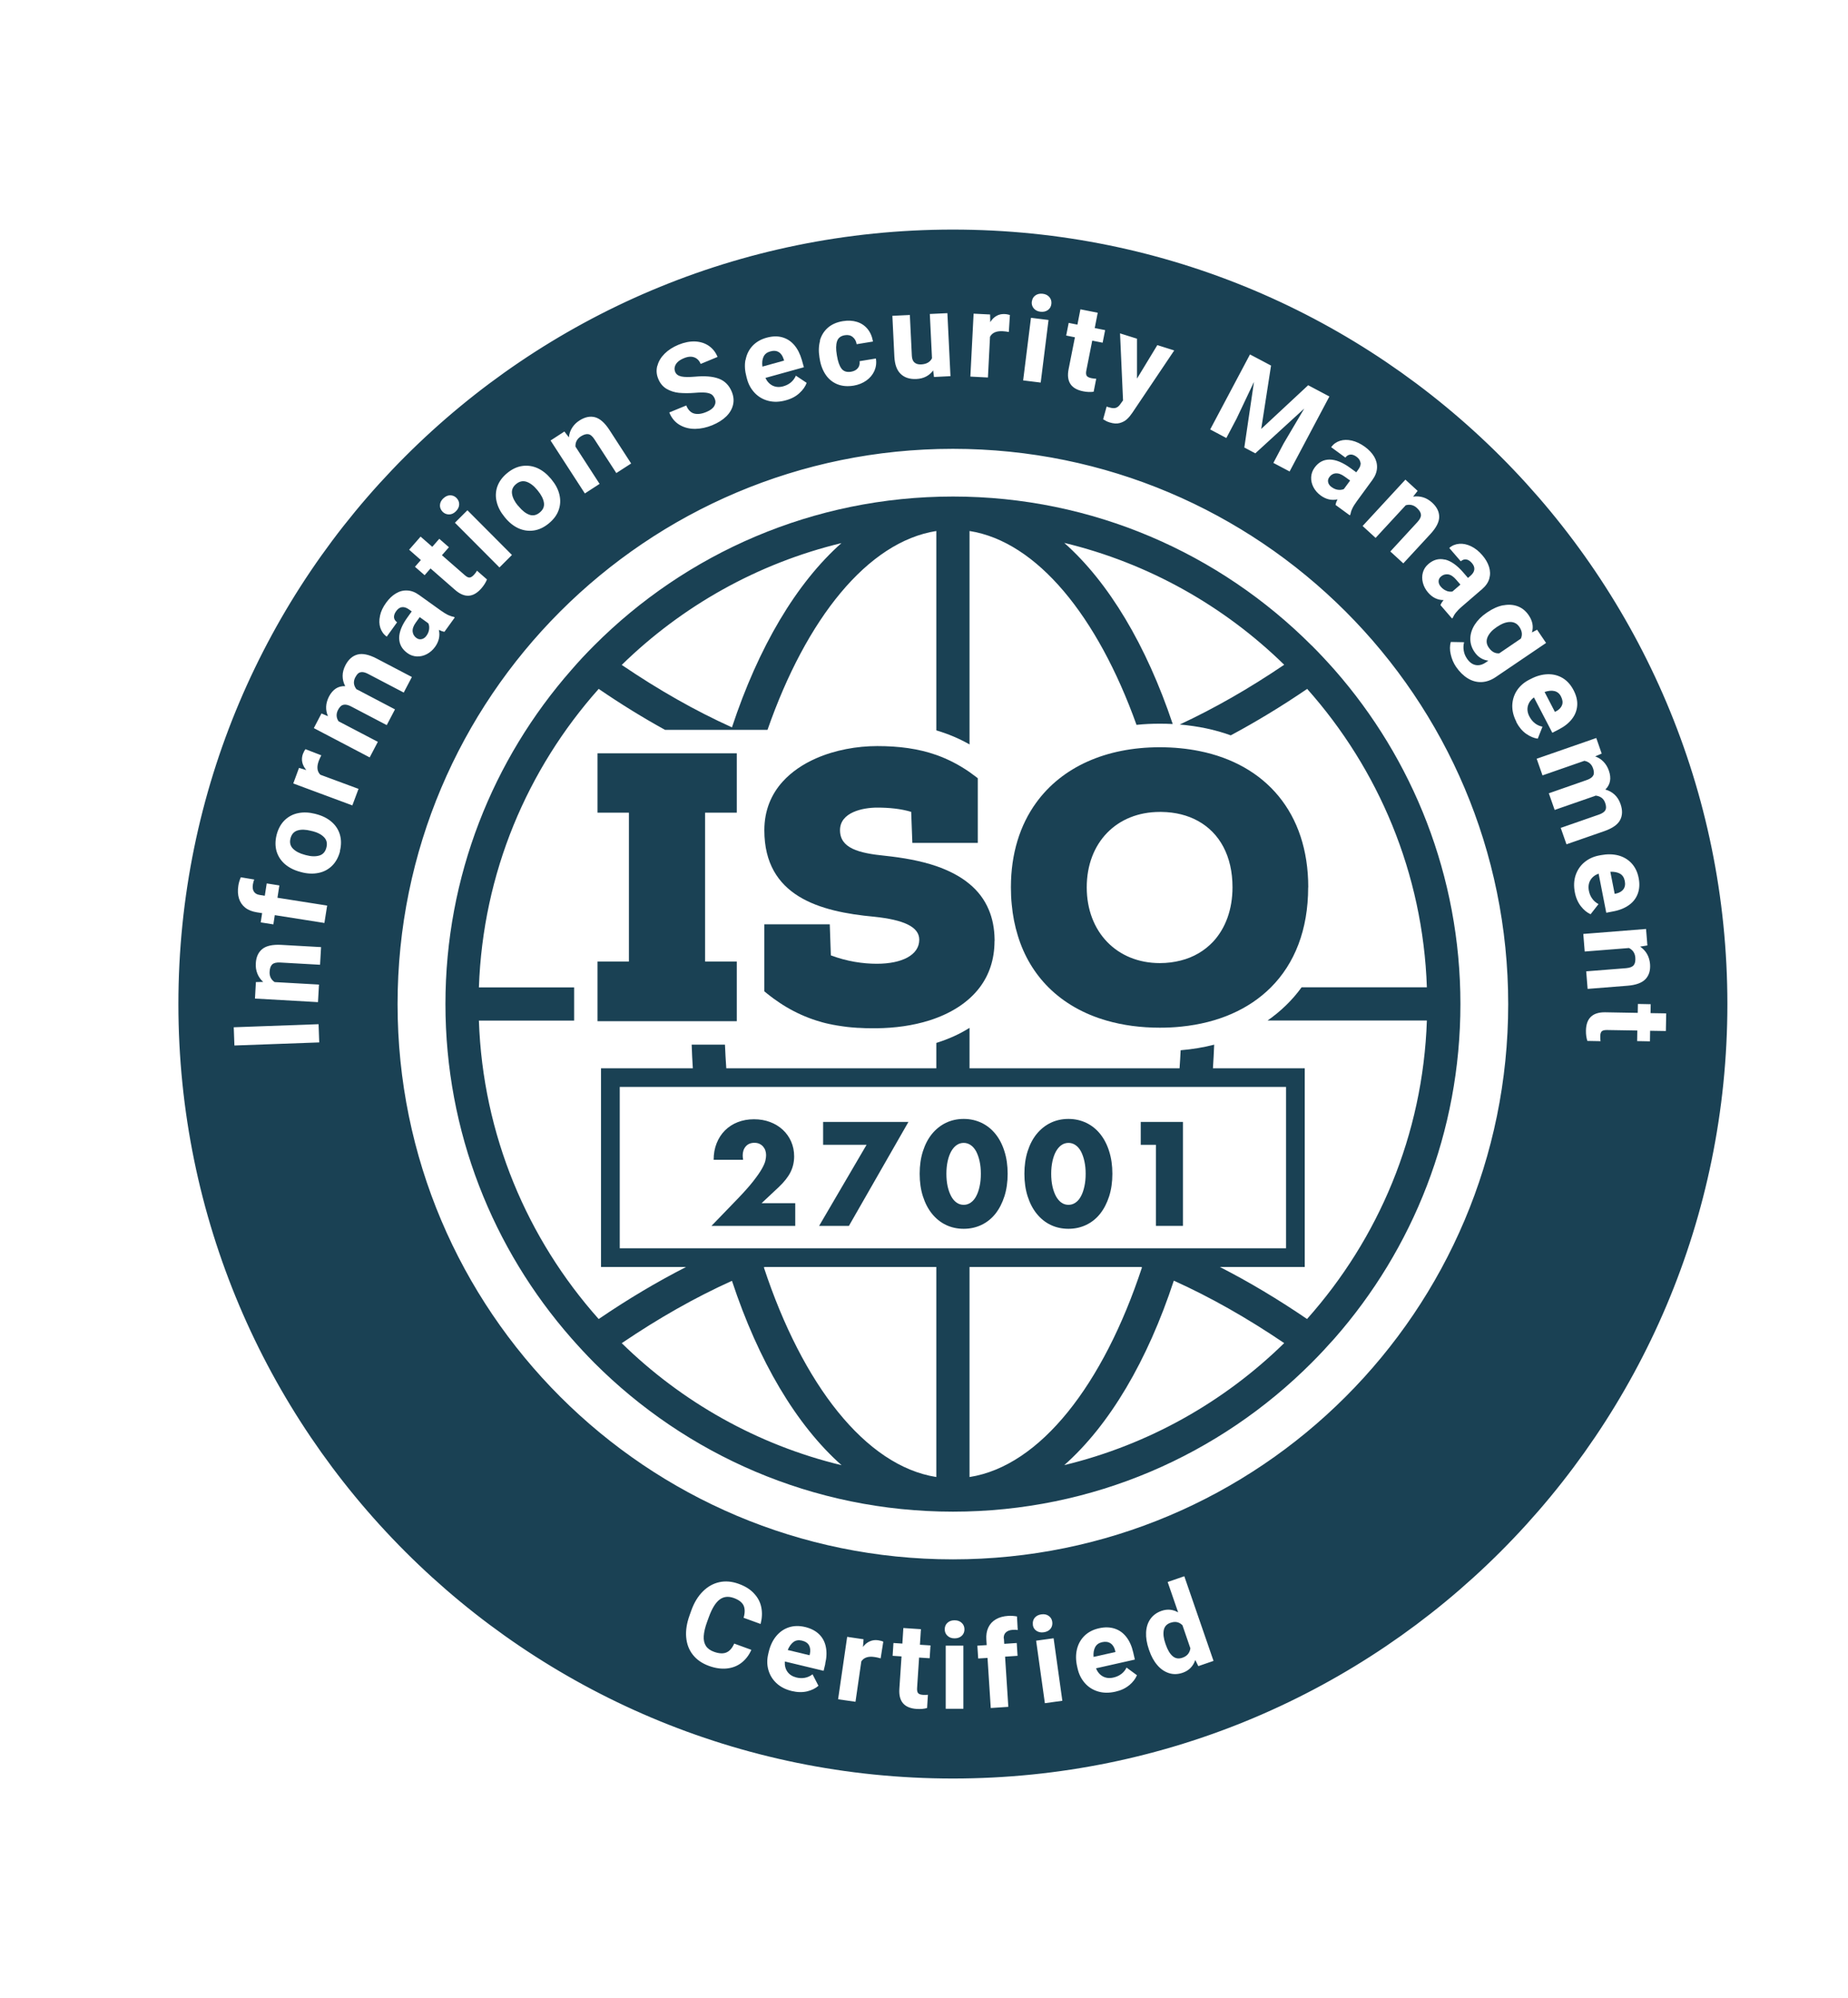 <?xml version="1.0" encoding="UTF-8"?>
<svg id="Layer_1" xmlns="http://www.w3.org/2000/svg" version="1.1" viewBox="0 0 222 240">
  <!-- Generator: Adobe Illustrator 29.0.0, SVG Export Plug-In . SVG Version: 2.1.0 Build 186)  -->
  <defs>
    <style>
      .st0 {
        fill: #1a4154;
      }
    </style>
  </defs>
  <path class="st0" d="M160.31,80.46c-.88-.99-1.79-1.97-2.73-2.91h-.01c-11.03-11.05-26.27-17.9-43.09-17.9s-32.08,6.84-43.11,17.9h0c-.94.94-1.85,1.91-2.71,2.91-9.43,10.73-15.15,24.79-15.15,40.16s5.72,29.44,15.15,40.17c.87.99,1.78,1.97,2.71,2.91h0c11.03,11.05,26.28,17.9,43.11,17.9s32.07-6.84,43.1-17.9c.94-.94,1.84-1.91,2.73-2.91,9.42-10.73,15.13-24.79,15.13-40.17s-5.72-29.44-15.13-40.16ZM101.1,65.23c-5.44,4.82-9.99,12.52-13.17,22.15-4.41-1.99-8.82-4.5-13.24-7.5,7.21-7.05,16.29-12.2,26.41-14.64ZM74.69,161.36c4.42-3,8.83-5.5,13.24-7.49,3.18,9.63,7.73,17.33,13.17,22.15-10.12-2.44-19.2-7.6-26.41-14.66ZM130.25,149.96h-55.8v-19.38h80.04v19.38h-24.24ZM91.76,152.25s.07-.03.11-.04h20.61v25.23c-8.51-1.34-16.08-11.12-20.72-25.19ZM116.47,177.44h0v-25.23h20.61s.07.03.11.04c-4.64,14.08-12.22,23.86-20.71,25.19ZM127.85,176.01c5.43-4.8,9.99-12.52,13.16-22.16,4.41,1.99,8.83,4.5,13.26,7.5-7.21,7.06-16.29,12.21-26.42,14.66ZM157.02,158.46c-3.49-2.38-6.99-4.47-10.47-6.25h10.19v-23.87h-11.03c.06-.94.11-1.89.15-2.84-1.27.33-2.62.55-4.03.67-.03.72-.08,1.45-.13,2.17h-25.23v-4.86c-1.17.74-2.52,1.35-3.99,1.81v3.05h-25.23c-.07-.94-.12-1.89-.16-2.84h-4c.03.96.08,1.91.14,2.84h-11.03v23.87h10.21c-3.5,1.79-7,3.87-10.49,6.25-8.56-9.61-13.92-22.11-14.39-35.85h11.44v-3.99h-11.44c.24-6.87,1.69-13.43,4.16-19.48,2.47-6.04,5.95-11.57,10.23-16.38,2.66,1.82,5.32,3.46,7.97,4.92h12.31c4.66-13.37,12.03-22.59,20.28-23.89v23.95c1.4.42,2.73.97,3.99,1.69v-25.64h0c8.11,1.28,15.38,10.24,20.06,23.29.91-.1,1.84-.14,2.8-.14.52,0,1.04.01,1.55.04-3.17-9.46-7.68-17.02-13.03-21.76,10.13,2.44,19.21,7.59,26.42,14.64-4.19,2.84-8.38,5.24-12.55,7.18,2.21.19,4.27.62,6.13,1.3,3.06-1.64,6.13-3.5,9.18-5.58,8.55,9.61,13.91,22.11,14.38,35.85h-15.05c-1.12,1.55-2.5,2.88-4.09,3.99h19.14c-.47,13.74-5.83,26.24-14.39,35.85Z"/>
  <polygon class="st0" points="71.78 90.5 71.78 97.63 75.55 97.63 75.55 115.51 71.78 115.51 71.78 118.62 71.78 122.61 71.78 122.68 83.01 122.68 87 122.68 88.51 122.68 88.51 122.61 88.51 118.62 88.51 115.51 87.1 115.51 84.7 115.51 84.7 100.42 84.7 97.63 85.22 97.63 88.51 97.63 88.51 90.5 85.44 90.5 71.78 90.5"/>
  <path class="st0" d="M119.48,113.07c0-.07,0-.14,0-.21-.02-1.35-.26-2.53-.69-3.55h0c-.52-1.26-1.33-2.29-2.32-3.11-1.12-.94-2.5-1.63-3.99-2.15-1.93-.66-4.07-1.02-6.14-1.24-3.22-.32-5.43-.92-5.43-3.08s2.76-2.71,4.46-2.71c1.47,0,2.85.14,4.09.51l.14,3.73h7.86v-7.77c-.06-.04-.12-.09-.17-.13-.27-.21-.55-.41-.81-.6-1.3-.9-2.62-1.57-3.99-2.06-2.19-.77-4.51-1.07-7.11-1.07-2.44,0-5.06.47-7.34,1.47-1.55.68-2.94,1.61-4.01,2.79-1.37,1.51-2.21,3.45-2.21,5.85,0,7.95,6.66,9.79,13.19,10.39,3.53.37,5.42,1.2,5.42,2.76,0,1.84-2.07,2.89-5.1,2.89-1.66,0-3.59-.28-5.52-1.01l-.13-3.73h-7.86v8.05c.25.21.49.41.75.6.12.1.25.19.37.28.25.18.5.35.75.52.25.17.51.33.76.48,1.18.7,2.39,1.24,3.65,1.64h0c.48.15.96.29,1.45.39.05.02.1.03.15.03.22.05.45.1.67.13.05.01.1.02.15.03.24.04.48.08.73.11.33.05.67.09,1.01.12.26.02.51.04.78.06.03,0,.07,0,.11,0,.28.02.55.03.83.04.32,0,.65.01.98.01h.31c2.21-.02,4.4-.32,6.37-.94,2.51-.8,4.66-2.11,6.07-3.99,1.11-1.48,1.76-3.33,1.76-5.55Z"/>
  <path class="st0" d="M157.16,106.59c0-8.97-5.14-14.76-13.07-16.36-1.49-.3-3.09-.46-4.77-.46-6.48,0-11.75,2.38-14.85,6.67-1.94,2.68-3.03,6.11-3.03,10.15,0,.71.03,1.4.1,2.07.12,1.33.37,2.58.73,3.74.75,2.47,2.02,4.55,3.69,6.22,1.86,1.85,4.23,3.2,6.99,3.99,1.94.56,4.09.85,6.37.85.89,0,1.76-.04,2.6-.13,4.41-.45,8.1-2.06,10.75-4.71,2.85-2.85,4.48-6.91,4.48-12.03ZM145.73,113.13c-1.02,1.08-2.33,1.87-3.89,2.26-.78.2-1.62.31-2.51.31-5.15,0-8.78-3.73-8.78-9.1s3.59-9.06,8.78-9.06c.06,0,.13,0,.19,0,1.68.02,3.16.4,4.39,1.08,2.62,1.44,4.15,4.24,4.15,7.97,0,2.67-.84,4.93-2.33,6.54Z"/>
  <path class="st0" d="M95.52,147.27h-10.05l3.1-3.21c.82-.85,1.46-1.57,1.92-2.16.46-.59.81-1.09,1.04-1.5.23-.41.37-.74.42-.99.06-.25.08-.47.08-.65,0-.19-.03-.37-.09-.55-.06-.18-.15-.33-.27-.47s-.27-.25-.44-.33c-.17-.08-.37-.12-.6-.12-.44,0-.79.14-1.04.43-.25.29-.37.65-.37,1.08,0,.12.02.3.05.53h-3.54c0-.73.12-1.39.36-1.99.24-.6.57-1.11,1-1.54s.94-.76,1.53-.99c.59-.23,1.24-.35,1.95-.35s1.34.11,1.93.33c.59.22,1.1.53,1.53.93.43.4.77.87,1.01,1.42.24.55.36,1.14.36,1.78,0,.68-.15,1.32-.44,1.9s-.76,1.17-1.4,1.78l-2.07,1.94h4.04v2.75Z"/>
  <path class="st0" d="M104.1,137.53h-5.22v-2.75h10.25l-7.15,12.49h-3.58l5.7-9.74Z"/>
  <path class="st0" d="M110.48,141.01c0-.99.13-1.9.39-2.71.26-.81.62-1.5,1.09-2.08.47-.57,1.03-1.02,1.67-1.33.65-.31,1.36-.47,2.14-.47s1.48.16,2.14.47c.65.31,1.21.76,1.67,1.33.46.57.83,1.27,1.08,2.08.26.81.39,1.71.39,2.71s-.13,1.9-.39,2.71c-.26.81-.62,1.51-1.08,2.09-.46.58-1.02,1.03-1.67,1.34-.65.31-1.36.47-2.14.47s-1.5-.16-2.14-.47c-.65-.31-1.2-.76-1.67-1.34-.47-.58-.83-1.28-1.09-2.09-.26-.81-.39-1.71-.39-2.71ZM113.69,141.01c0,.55.05,1.05.15,1.51.1.45.24.84.42,1.18s.4.59.65.77c.25.18.54.27.86.27s.59-.09.85-.27c.26-.18.48-.44.65-.77.18-.33.31-.72.41-1.18.1-.45.15-.95.15-1.51s-.05-1.04-.15-1.5c-.1-.46-.24-.85-.41-1.18-.18-.33-.39-.58-.65-.76-.26-.18-.54-.27-.85-.27s-.61.09-.86.27c-.25.18-.47.44-.65.76-.18.33-.32.72-.42,1.18-.1.46-.15.96-.15,1.5Z"/>
  <path class="st0" d="M123.06,141.01c0-.99.13-1.9.39-2.71.26-.81.62-1.5,1.09-2.08.47-.57,1.03-1.02,1.67-1.33.65-.31,1.36-.47,2.14-.47s1.48.16,2.14.47c.65.31,1.21.76,1.67,1.33.46.57.83,1.27,1.08,2.08.26.81.39,1.71.39,2.71s-.13,1.9-.39,2.71c-.26.81-.62,1.51-1.08,2.09s-1.02,1.03-1.67,1.34c-.65.31-1.36.47-2.14.47s-1.5-.16-2.14-.47c-.65-.31-1.2-.76-1.67-1.34-.47-.58-.83-1.28-1.09-2.09-.26-.81-.39-1.71-.39-2.71ZM126.28,141.01c0,.55.05,1.05.15,1.51.1.45.24.84.42,1.18.18.33.4.59.65.77.25.18.54.27.86.27s.59-.09.85-.27c.26-.18.48-.44.65-.77.18-.33.31-.72.41-1.18.1-.45.15-.95.15-1.51s-.05-1.04-.15-1.5c-.1-.46-.24-.85-.41-1.18-.18-.33-.39-.58-.65-.76-.26-.18-.54-.27-.85-.27s-.61.09-.86.27c-.25.18-.47.44-.65.76-.18.33-.32.72-.42,1.18-.1.46-.15.96-.15,1.5Z"/>
  <path class="st0" d="M138.86,137.53h-1.82v-2.75h5.07v12.49h-3.25v-9.74Z"/>
  <g>
    <path class="st0" d="M50.04,76.65c.19.14.4.18.62.13.22-.05.42-.19.58-.42.18-.25.28-.51.31-.78.03-.27,0-.5-.1-.7l-1.03-.74-.47.65c-.29.4-.41.76-.38,1.08.03.32.19.58.46.78Z"/>
    <path class="st0" d="M62.24,60.75l.09.11c.42.5.84.83,1.27.98.43.15.85.06,1.25-.28.4-.33.56-.72.49-1.17-.07-.45-.31-.93-.72-1.43l-.09-.11c-.41-.5-.84-.82-1.27-.97-.44-.15-.86-.06-1.26.27-.4.33-.56.72-.49,1.18.07.46.31.94.72,1.43Z"/>
    <path class="st0" d="M178.85,77.8c.33.49.75.72,1.25.69l2.6-1.77c.21-.45.15-.92-.18-1.41-.27-.4-.65-.6-1.13-.59-.48.01-.98.2-1.51.56l-.12.08c-.52.35-.87.75-1.06,1.18-.18.43-.14.85.14,1.25Z"/>
    <path class="st0" d="M37.5,99.85l-.14-.04c-.62-.16-1.16-.18-1.6-.05-.44.13-.73.45-.86.95-.13.5-.03.91.29,1.24.33.33.8.58,1.42.74l.14.04c.63.17,1.17.18,1.61.05.44-.13.72-.45.85-.96.13-.5.04-.91-.28-1.24-.32-.33-.79-.58-1.42-.74Z"/>
    <path class="st0" d="M173.78,70.99c.25.09.49.11.7.07l.96-.83-.53-.61c-.32-.37-.64-.58-.96-.62-.32-.04-.61.05-.86.27-.18.16-.27.35-.27.57,0,.23.09.45.28.66.2.23.43.39.68.48Z"/>
    <path class="st0" d="M160.47,56.86c-.32.03-.58.18-.78.46-.14.19-.19.4-.14.62.05.22.19.42.42.58.25.18.51.29.77.32.27.03.5,0,.7-.09l.75-1.02-.65-.47c-.4-.29-.75-.42-1.07-.39Z"/>
    <path class="st0" d="M94.19,43.31l-.05-.16c-.12-.39-.31-.68-.59-.85-.27-.17-.62-.2-1.03-.08-.39.11-.65.32-.8.64-.15.32-.19.71-.13,1.18l2.6-.72Z"/>
    <path class="st0" d="M186.94,85.45c.36-.2.6-.45.71-.75.11-.3.07-.64-.13-1.03-.18-.36-.45-.57-.79-.65-.34-.08-.73-.04-1.18.11l1.24,2.39.15-.08Z"/>
    <path class="st0" d="M194.13,107.35c.4-.09.7-.26.89-.52.19-.26.25-.6.16-1.02-.08-.39-.27-.68-.57-.85-.3-.17-.69-.25-1.16-.23l.52,2.65.16-.03Z"/>
  </g>
  <g>
    <path class="st0" d="M140.6,194.95c-.45.16-.72.46-.8.9-.08.44-.02.98.2,1.6l.05.14c.21.61.48,1.07.81,1.36.33.29.72.36,1.18.2.56-.19.88-.57.96-1.13l-.95-2.77c-.39-.4-.87-.5-1.44-.3Z"/>
    <path class="st0" d="M96.33,197.09c-.39-.09-.73-.04-1.01.17-.28.21-.51.53-.69.96l2.62.63.04-.16c.09-.4.05-.74-.1-1.03-.16-.28-.44-.47-.86-.57Z"/>
    <path class="st0" d="M114.47,27.58c-51.39,0-93.04,41.66-93.04,93.04s41.66,93.04,93.04,93.04,93.04-41.66,93.04-93.04S165.86,27.58,114.47,27.58ZM180.6,72.72c.62-.12,1.2-.08,1.73.12.53.2.97.56,1.32,1.08.46.68.59,1.37.38,2.06l.62-.33,1.08,1.59-6.05,4.1c-.56.38-1.14.58-1.71.6-.58.02-1.13-.13-1.65-.45-.52-.32-.99-.78-1.41-1.39-.29-.43-.5-.91-.63-1.47-.13-.56-.13-1.06.01-1.51l1.59.03c-.08.34-.1.67-.04,1.01.05.34.18.65.38.95.3.44.64.7,1.04.78.4.08.81-.02,1.23-.31l.31-.21c-.7-.09-1.26-.44-1.67-1.05-.35-.51-.51-1.05-.5-1.62.01-.57.19-1.12.53-1.66.34-.53.82-1.01,1.42-1.42l.12-.08c.63-.43,1.26-.71,1.89-.83ZM173.59,67.22c.71.17,1.45.69,2.2,1.56l.56.65.32-.28c.26-.23.41-.47.44-.73.03-.26-.07-.53-.3-.79-.21-.24-.43-.38-.66-.42-.23-.04-.45.04-.67.22l-1.38-1.6c.34-.3.74-.46,1.2-.5.45-.04.92.06,1.41.29.48.23.94.59,1.36,1.08.39.45.66.92.81,1.4.15.48.16.95.03,1.41-.13.46-.42.88-.86,1.26l-2.4,2.07c-.33.28-.57.53-.74.74-.17.21-.3.43-.39.64l-.09.08-1.39-1.61c.08-.19.2-.39.38-.6-.73,0-1.35-.31-1.86-.9-.31-.36-.52-.75-.63-1.18-.11-.43-.11-.84,0-1.23.11-.4.33-.74.66-1.02.6-.52,1.26-.7,1.98-.53ZM170.3,58.97l-.54.69c.42-.06.83-.03,1.21.09.39.12.75.34,1.08.64.56.52.84,1.08.84,1.7,0,.62-.35,1.3-1.05,2.06l-3.26,3.53-1.56-1.43,3.26-3.54c.3-.33.44-.62.42-.88-.02-.26-.18-.52-.48-.8-.2-.19-.42-.31-.65-.36-.23-.05-.46-.04-.7.03l-3.62,3.92-1.56-1.43,5.14-5.57,1.46,1.34ZM163.43,55.58c-.03-.26-.19-.5-.47-.71-.26-.19-.51-.28-.74-.26-.23.02-.44.14-.6.36l-1.71-1.25c.27-.37.62-.62,1.05-.76.43-.14.91-.15,1.44-.03.52.12,1.05.37,1.57.75.48.35.85.75,1.11,1.18.25.43.37.89.34,1.37-.03.48-.21.95-.55,1.42l-1.87,2.56c-.25.35-.44.64-.55.89-.12.25-.19.48-.23.71l-.07.1-1.71-1.25c.03-.2.11-.43.24-.67-.71.16-1.38,0-2.02-.46-.38-.28-.68-.62-.88-1.01-.2-.39-.29-.79-.27-1.2.02-.41.16-.79.41-1.14.47-.65,1.07-.97,1.81-.97.73,0,1.57.34,2.5,1.02l.7.51.25-.35c.21-.28.3-.55.27-.82ZM150.14,42.57l1.65.87.9.48-1.18,7.61,5.64-5.25,2.55,1.35-4.78,9.01-1.95-1.03,1.23-2.33,2.48-4.2-5.88,5.38-1.32-.7,1.16-7.88-2.09,4.41-1.23,2.33-1.94-1.03,4.78-9.01ZM133.22,48.93c.34.11.61.13.81.07.2-.06.38-.2.54-.43l.34-.47-.36-8.05,2.04.64v4.79s2.44-4.02,2.44-4.02l2.03.64-5.04,7.5c-.19.28-.4.54-.63.75-.23.22-.52.37-.87.47-.35.1-.75.07-1.21-.07-.16-.05-.29-.1-.39-.15-.1-.05-.23-.13-.4-.23l.42-1.53c.06.02.16.06.28.1ZM128.38,38.79l1.05.21.36-1.84,2.08.41-.36,1.84,1.25.25-.3,1.51-1.25-.25-.71,3.59c-.06.29-.04.51.05.64.09.13.28.22.55.28.22.04.42.07.59.07l-.31,1.56c-.38.06-.8.04-1.26-.05-1.46-.29-2.04-1.17-1.75-2.66l.76-3.83-1.05-.21.3-1.51ZM123.96,36.22c.04-.32.18-.56.42-.73.24-.17.53-.24.88-.2.35.04.62.18.81.41.19.23.27.5.23.82-.04.32-.18.56-.42.73-.24.17-.54.24-.89.2-.35-.04-.62-.18-.81-.41-.19-.23-.27-.5-.23-.82ZM123.85,38.18l2.11.26-.94,7.52-2.11-.26.94-7.52ZM116.95,37.68l1.99.1.02.92c.2-.33.45-.58.75-.75.3-.17.62-.24.98-.22.11,0,.22.02.34.04.12.02.22.05.29.07l-.13,2.04c-.27-.05-.52-.08-.75-.09-.76-.04-1.26.19-1.51.67l-.25,4.89-2.11-.11.39-7.57ZM109.3,37.83l.24,4.91c.02.37.12.64.32.81.19.17.45.24.78.23.65-.03,1.09-.28,1.32-.74l-.26-5.32,2.11-.1.37,7.57-1.98.1-.1-.79c-.22.31-.5.55-.84.73-.34.18-.73.28-1.17.3-.79.04-1.42-.16-1.88-.6-.47-.44-.72-1.13-.77-2.09l-.24-4.9,2.11-.1ZM98.49,40.92c.17-.61.49-1.13.95-1.54.47-.41,1.07-.68,1.82-.8.61-.1,1.18-.07,1.69.09.51.16.93.44,1.27.85.33.4.55.91.65,1.51l-1.96.32c-.06-.37-.22-.66-.47-.86-.25-.21-.57-.28-.94-.22-.51.08-.82.33-.95.74-.13.41-.14.94-.03,1.58l.03.18c.11.66.28,1.16.53,1.5.25.34.63.47,1.15.39.36-.06.63-.2.82-.43.19-.23.25-.51.21-.84l1.96-.32c.09.53.02,1.03-.18,1.49-.21.46-.53.85-.97,1.16-.44.31-.94.51-1.52.61-.75.12-1.41.06-1.99-.18-.57-.24-1.04-.63-1.39-1.16-.35-.53-.59-1.16-.7-1.89l-.03-.18c-.12-.73-.09-1.4.08-2.01ZM89.57,43.23c.12-.65.39-1.2.82-1.67.43-.46,1-.8,1.7-.99.69-.19,1.32-.21,1.88-.05.57.16,1.05.47,1.45.94.4.47.7,1.07.91,1.8l.24.86-4.62,1.28c.2.43.49.74.87.93.38.18.8.21,1.27.08.35-.1.66-.25.92-.47.26-.22.46-.49.6-.81l1.29.86c-.15.44-.44.85-.87,1.24-.42.39-.96.68-1.63.86-.75.21-1.44.23-2.08.07-.64-.16-1.18-.47-1.63-.93-.44-.46-.76-1.01-.94-1.67l-.07-.26c-.2-.73-.25-1.42-.13-2.06ZM78.98,43.93c.13-.52.42-1,.86-1.44.44-.44,1-.8,1.68-1.08.69-.28,1.34-.41,1.97-.39.63.03,1.18.2,1.65.52.47.32.83.77,1.06,1.34l-2.03.84c-.16-.4-.42-.66-.77-.79-.35-.13-.77-.1-1.26.11-.31.13-.56.28-.74.46-.18.18-.29.37-.34.58-.05.2-.03.4.05.6.12.29.37.47.75.55.38.08.92.08,1.63.02,1.19-.11,2.14-.03,2.86.24.72.27,1.23.79,1.55,1.55.23.55.28,1.08.16,1.59-.12.51-.39.98-.82,1.4-.43.42-.99.77-1.69,1.06-.67.27-1.34.42-2.02.43-.68.01-1.3-.14-1.86-.46-.56-.32-.99-.82-1.27-1.51l2.04-.84c.22.54.54.86.95.97.41.11.91.05,1.49-.2.46-.19.77-.43.93-.71.16-.28.18-.58.05-.88-.09-.22-.22-.39-.37-.5-.16-.11-.39-.18-.7-.22-.31-.03-.75-.03-1.31.02-.72.06-1.37.05-1.93,0-.56-.06-1.06-.23-1.5-.49-.43-.27-.76-.66-.97-1.18-.22-.52-.26-1.04-.12-1.57ZM67.8,51.84l.54.7c.04-.42.17-.81.39-1.15.22-.35.51-.64.89-.88.64-.41,1.26-.54,1.85-.39.6.16,1.18.67,1.74,1.53l2.61,4.03-1.78,1.15-2.62-4.04c-.24-.38-.49-.59-.75-.63-.26-.04-.55.05-.89.26-.23.15-.4.33-.51.54-.11.21-.15.44-.14.69l2.9,4.48-1.77,1.15-4.12-6.36,1.66-1.08ZM59.74,58.46c.21-.6.6-1.14,1.18-1.62.58-.48,1.19-.77,1.82-.86.63-.09,1.24,0,1.83.26.59.27,1.12.69,1.6,1.26l.09.11c.47.57.79,1.17.94,1.8.15.63.13,1.24-.08,1.84-.2.6-.6,1.14-1.18,1.62-.58.48-1.19.77-1.82.86-.63.09-1.24,0-1.83-.26-.59-.27-1.12-.69-1.59-1.26l-.09-.11c-.47-.57-.79-1.17-.94-1.8-.16-.63-.13-1.24.07-1.85ZM61.5,66.67l-1.5,1.5-5.35-5.37,1.5-1.5,5.35,5.37ZM53.24,59.89c.25-.25.53-.38.82-.39.3,0,.56.1.78.32.22.23.33.49.32.78-.01.3-.14.57-.39.82-.25.25-.52.38-.82.38-.3,0-.56-.1-.78-.32-.22-.23-.33-.49-.32-.78.01-.3.14-.57.39-.82ZM50.52,64.46l1.41,1.23.84-.96,1.16,1.01-.84.96,2.76,2.41c.23.2.42.29.58.27.16-.02.33-.13.52-.34.15-.17.27-.33.35-.48l1.2,1.05c-.14.36-.37.72-.67,1.07-.98,1.12-2.03,1.18-3.17.18l-2.94-2.57-.71.81-1.16-1.01.71-.81-1.41-1.24,1.39-1.59ZM45.65,73.97c.11-.53.36-1.05.74-1.57.35-.48.74-.86,1.17-1.11.43-.26.89-.38,1.37-.35.48.02.95.2,1.42.54l2.58,1.85c.35.25.65.43.89.55.25.11.48.19.71.23l.1.07-1.24,1.72c-.2-.03-.43-.11-.67-.23.16.71.01,1.38-.44,2.02-.28.39-.61.68-1,.89-.39.2-.79.3-1.2.28-.41-.02-.8-.15-1.15-.41-.65-.47-.97-1.07-.98-1.8,0-.73.33-1.57,1.01-2.5l.5-.7-.35-.25c-.28-.2-.56-.29-.82-.26-.26.03-.49.19-.7.48-.19.26-.27.51-.26.74.02.23.14.43.37.6l-1.24,1.72c-.37-.26-.62-.61-.77-1.05-.14-.43-.16-.91-.04-1.44ZM28.16,125.6l-.08-2.19,10.19-.37.08,2.19-10.19.37ZM38.45,115.9l-4.8-.27c-.45-.02-.76.05-.95.23-.19.18-.29.47-.31.87-.02.27.03.52.13.73.11.21.26.38.47.52l5.33.3-.12,2.11-7.57-.43.11-1.98.88-.02c-.32-.28-.55-.62-.7-.99-.15-.38-.22-.79-.19-1.24.04-.76.3-1.33.78-1.72.48-.39,1.23-.55,2.26-.5l4.8.27-.12,2.11ZM38.98,110.88l-5.97-.94-.17,1.11-1.52-.24.17-1.11-.64-.1c-.56-.09-1.02-.27-1.39-.56-.36-.29-.61-.65-.75-1.1-.14-.45-.17-.96-.08-1.53.05-.34.15-.68.3-1.02l1.61.27c-.07.16-.12.36-.16.59-.06.36-.02.64.12.86.14.22.36.35.67.4l.64.1.23-1.48,1.52.24-.23,1.48,5.97.94-.33,2.09ZM40.85,102.26c-.19.73-.52,1.32-.97,1.76-.46.44-1,.73-1.64.85-.63.13-1.31.1-2.03-.09l-.14-.04c-.72-.19-1.32-.49-1.82-.91-.49-.42-.83-.93-1.02-1.54-.18-.61-.18-1.28,0-2,.19-.73.52-1.32.97-1.76.46-.44,1.01-.73,1.64-.85.64-.13,1.31-.09,2.03.09l.14.04c.72.19,1.32.49,1.81.91.49.42.83.93,1.01,1.54.18.61.18,1.28,0,2ZM42.34,96.76l-7.11-2.64.69-1.87.88.26c-.25-.29-.42-.61-.49-.94-.07-.33-.04-.67.08-1,.04-.1.09-.21.14-.31.06-.11.11-.19.16-.26l1.91.74c-.13.24-.23.47-.31.68-.26.71-.2,1.26.19,1.65l4.59,1.7-.74,1.98ZM46.44,87.1l-4.24-2.22c-.28-.15-.52-.22-.72-.23-.2,0-.36.04-.5.15-.13.11-.26.27-.37.48-.13.24-.18.48-.17.71.01.23.09.45.23.66l4.72,2.47-.98,1.87-6.71-3.52.92-1.76.78.33c-.16-.37-.24-.76-.22-1.16.02-.4.14-.81.35-1.22.22-.41.49-.73.81-.94.32-.21.7-.31,1.13-.29-.21-.39-.31-.81-.31-1.24,0-.43.12-.86.35-1.3.36-.68.84-1.1,1.44-1.26.6-.16,1.36,0,2.27.47l4.26,2.23-.98,1.87-4.26-2.23c-.28-.15-.52-.22-.71-.23-.19,0-.36.04-.49.15-.13.11-.25.27-.36.48-.13.25-.18.5-.16.74.03.24.13.47.3.69.03.01.08.03.15.07l4.48,2.35-.98,1.87ZM91.39,195.1l-2.06-.75c.17-.59.17-1.08,0-1.47-.18-.38-.57-.69-1.19-.91-.65-.23-1.21-.17-1.69.19-.48.36-.91,1.05-1.28,2.06l-.22.6c-.25.68-.38,1.26-.41,1.73-.03.47.06.87.26,1.18.2.31.53.55.98.71.59.21,1.08.24,1.47.08.39-.16.71-.52.95-1.07l2.06.75c-.28.64-.68,1.16-1.18,1.55-.5.39-1.09.62-1.76.69-.67.07-1.39-.03-2.16-.31-.82-.3-1.46-.74-1.93-1.34-.47-.59-.73-1.3-.8-2.11-.07-.81.07-1.69.41-2.63l.21-.59c.34-.94.8-1.7,1.39-2.28.58-.58,1.24-.95,1.98-1.11.74-.16,1.51-.09,2.31.2.79.28,1.41.67,1.86,1.17.46.49.75,1.05.87,1.68.12.62.09,1.28-.09,1.98ZM99.15,199.85l-.21.87-4.66-1.12c-.03.48.07.89.31,1.23.24.34.6.57,1.07.69.35.09.7.1,1.03.04.33-.06.64-.2.92-.42l.71,1.38c-.35.31-.8.53-1.36.67-.56.13-1.17.12-1.84-.04-.75-.18-1.37-.5-1.85-.95-.48-.45-.8-.99-.97-1.6-.17-.62-.17-1.25-.01-1.91l.06-.26c.18-.74.47-1.36.89-1.87.42-.51.92-.86,1.52-1.06.6-.2,1.26-.21,1.97-.04.69.17,1.25.46,1.67.87.42.41.69.92.81,1.53.12.6.1,1.27-.08,2.01ZM105.77,199.22c-.26-.08-.51-.13-.73-.16-.75-.11-1.27.07-1.57.53l-.7,4.85-2.09-.3,1.09-7.5,1.97.29-.07.92c.23-.31.51-.54.82-.67.31-.14.64-.18,1-.13.11.02.22.04.34.07.12.03.21.07.28.1l-.32,2.02ZM111.68,199.21l-1.27-.08-.24,3.66c-.02.3.03.51.13.62.11.12.3.18.58.2.23.01.43.01.59-.01l-.1,1.59c-.37.11-.79.14-1.26.11-1.48-.1-2.17-.9-2.07-2.41l.26-3.9-1.07-.07.1-1.54,1.07.07.12-1.87,2.11.14-.12,1.87,1.27.08-.1,1.54ZM115.73,205.28h-2.12s0-7.58,0-7.58h2.12s0,7.58,0,7.58ZM115.53,196.52c-.22.2-.5.3-.86.3-.35,0-.63-.1-.85-.31-.22-.2-.33-.46-.33-.78,0-.32.11-.58.33-.78.22-.2.5-.3.85-.3.35,0,.64.1.86.31.22.2.33.46.33.78,0,.32-.11.58-.33.78ZM120.6,196.84l.04.64,1.5-.1.1,1.54-1.5.1.39,6.03-2.11.14-.39-6.02-1.12.07-.1-1.54,1.12-.07-.04-.64c-.04-.57.04-1.06.24-1.48.2-.42.5-.74.91-.98.41-.24.9-.37,1.47-.41.34-.02.69,0,1.06.07l.09,1.63c-.17-.03-.37-.04-.61-.02-.36.02-.63.13-.82.31-.19.18-.27.43-.25.74ZM124.08,195.18c-.04-.31.03-.59.21-.82.19-.23.45-.37.8-.42.35-.05.65.01.89.18.24.17.39.41.43.73.04.31-.03.59-.21.82-.19.23-.46.37-.81.42-.35.05-.64-.01-.89-.18s-.39-.41-.43-.73ZM125.52,204.61l-1.05-7.51,2.1-.29,1.05,7.51-2.1.29ZM135.65,202.45c-.44.37-1,.63-1.67.78-.76.17-1.45.16-2.08-.03-.63-.19-1.16-.53-1.58-1.01-.42-.48-.71-1.05-.86-1.71l-.06-.26c-.17-.74-.18-1.43-.03-2.07.15-.64.45-1.18.9-1.63.45-.44,1.03-.75,1.75-.91.7-.16,1.32-.14,1.88.04.56.18,1.03.52,1.41,1.01.38.49.65,1.1.82,1.84l.2.87-4.67,1.05c.18.44.46.77.82.97.37.2.79.25,1.27.14.36-.08.67-.22.94-.42.27-.2.49-.46.64-.78l1.25.92c-.18.43-.48.83-.92,1.2ZM143.95,200.15l-.36-.73c-.26.76-.76,1.27-1.5,1.53-.58.2-1.13.22-1.66.05s-1-.49-1.4-.96c-.41-.47-.73-1.06-.97-1.76l-.05-.14c-.25-.73-.36-1.41-.33-2.03.03-.63.2-1.17.52-1.62.32-.45.77-.78,1.36-.98.68-.23,1.34-.17,1.97.19l-1.26-3.65,2-.69,3.51,10.17-1.8.62ZM114.47,187.33c-36.84,0-66.71-29.86-66.71-66.7s29.87-66.71,66.71-66.71,66.71,29.86,66.71,66.71-29.86,66.7-66.71,66.7ZM182.17,86.73c-.36-.69-.52-1.36-.5-2.02.03-.66.22-1.25.57-1.78.36-.53.84-.95,1.44-1.26l.24-.12c.67-.35,1.34-.53,1.99-.55.66-.02,1.26.13,1.8.45.54.32.98.81,1.32,1.46.33.63.48,1.24.44,1.83-.04.59-.24,1.13-.62,1.62-.37.49-.9.91-1.57,1.26l-.8.41-2.21-4.25c-.38.29-.62.63-.73,1.04-.1.41-.04.83.19,1.26.17.32.38.59.65.8.26.21.57.35.92.42l-.57,1.44c-.46-.06-.93-.26-1.4-.59-.47-.33-.86-.8-1.18-1.41ZM187.51,99.45l4.54-1.58c.3-.1.52-.23.66-.36.14-.14.21-.29.22-.46.01-.17-.02-.37-.1-.59-.09-.27-.24-.48-.43-.62-.2-.14-.43-.23-.71-.26-.03.01-.08.03-.15.06l-4.78,1.66-.7-2,4.52-1.58c.3-.1.52-.23.66-.36.14-.14.22-.29.23-.46.01-.17-.02-.37-.1-.6-.09-.26-.22-.46-.4-.61-.18-.15-.39-.24-.64-.29l-5.03,1.75-.7-2,7.16-2.49.65,1.87-.78.34c.38.13.72.35,1,.64.28.29.5.65.65,1.09.15.44.2.85.13,1.23-.07.38-.25.72-.56,1.02.43.12.8.32,1.12.62.31.29.55.67.71,1.14.25.73.23,1.37-.06,1.91-.29.55-.93.99-1.9,1.33l-4.54,1.58-.7-2ZM189.19,107.22c-.15-.76-.12-1.45.09-2.08.21-.62.56-1.14,1.05-1.55.49-.41,1.07-.68,1.73-.81l.26-.05c.74-.14,1.43-.13,2.07.03.64.17,1.17.48,1.6.94.43.46.72,1.05.86,1.77.14.7.1,1.33-.1,1.88-.2.55-.55,1.01-1.05,1.37-.5.36-1.12.62-1.86.76l-.88.17-.92-4.7c-.45.17-.78.43-.99.79-.21.36-.27.78-.18,1.26.07.36.2.68.4.95.19.28.45.5.76.66l-.95,1.22c-.43-.19-.82-.51-1.17-.96-.35-.45-.6-1.01-.73-1.69ZM190.18,112.2l7.56-.6.16,1.98-.87.14c.35.24.63.54.83.89.2.35.32.76.36,1.2.06.76-.12,1.36-.54,1.81-.42.45-1.15.72-2.17.8l-4.79.38-.17-2.11,4.8-.38c.45-.04.75-.16.91-.36.16-.2.22-.51.19-.91-.02-.27-.1-.51-.23-.7-.13-.19-.31-.34-.53-.45l-5.32.42-.17-2.11ZM198.23,123.83l-.02,1.27-1.54-.03.02-1.27-3.66-.06c-.3,0-.5.05-.62.16-.11.12-.17.31-.17.59,0,.23,0,.43.04.59l-1.59-.03c-.12-.37-.18-.78-.17-1.25.03-1.48.8-2.21,2.31-2.19l3.91.07.02-1.07,1.54.03-.02,1.07,1.88.03-.04,2.12-1.88-.03Z"/>
    <path class="st0" d="M133.96,198.29c-.1-.4-.28-.69-.55-.87-.26-.18-.61-.23-1.02-.14-.39.09-.67.29-.83.6-.16.31-.23.7-.19,1.17l2.63-.59-.04-.16Z"/>
  </g>
</svg>